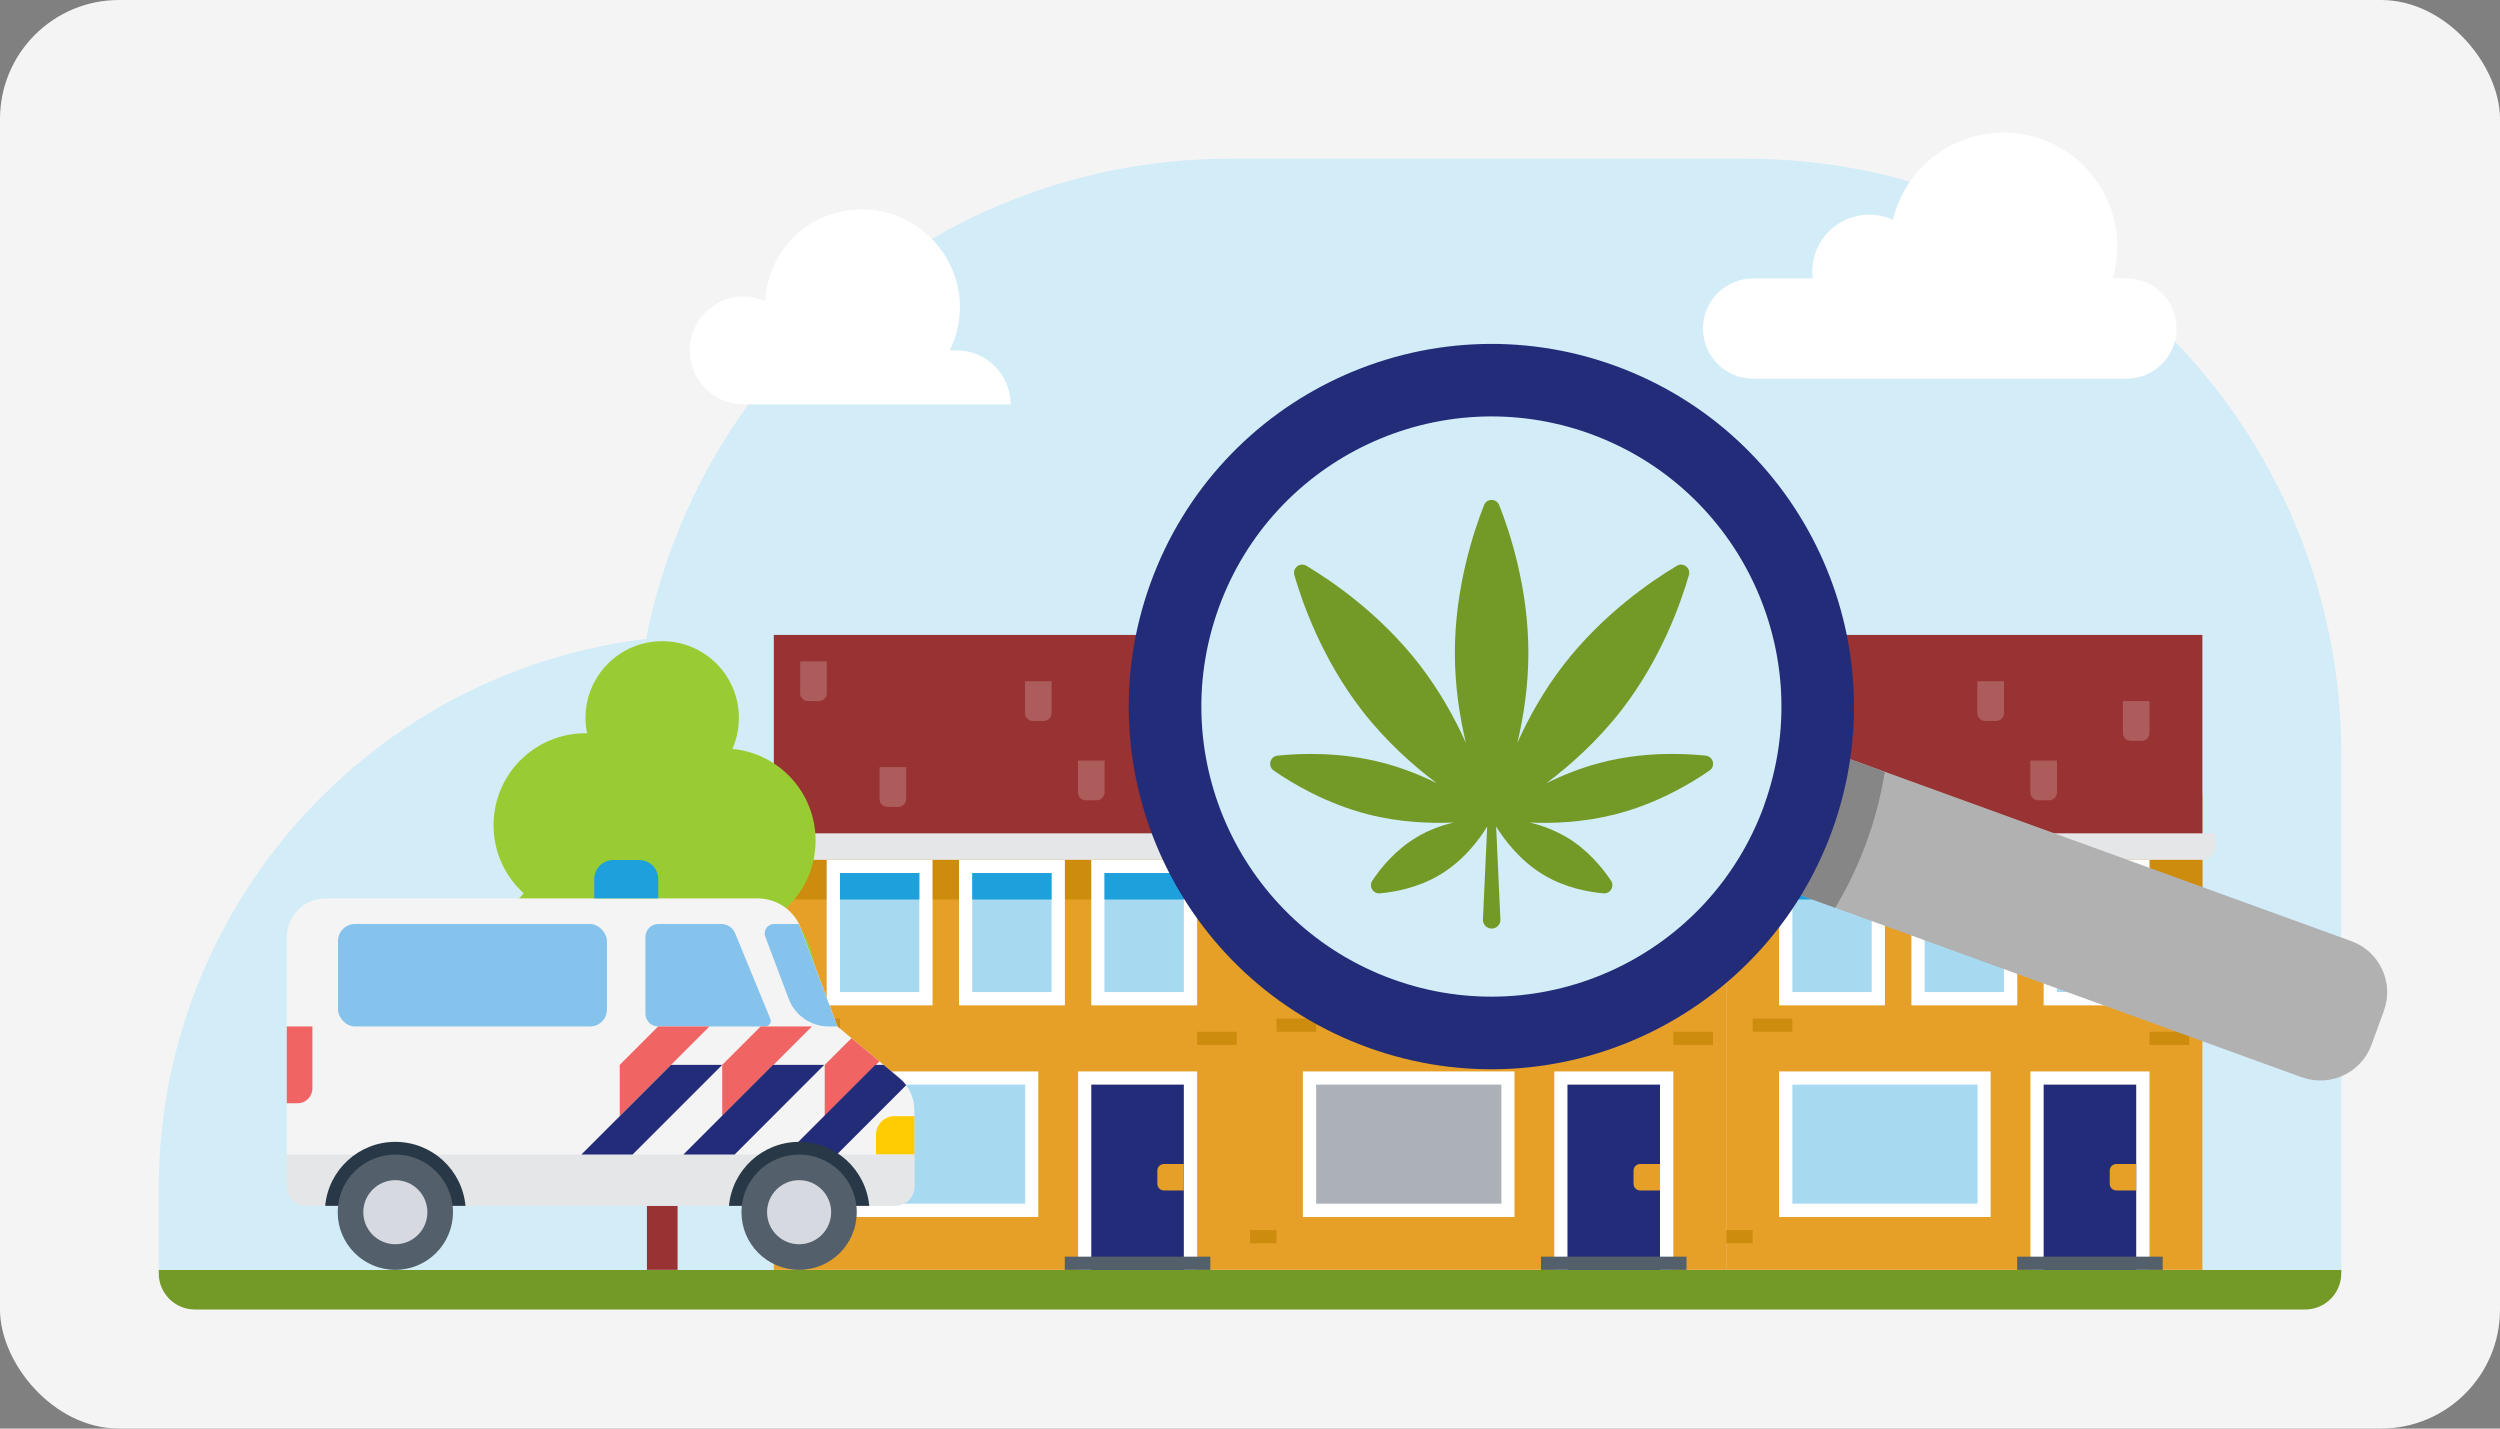 <?xml version="1.0" encoding="UTF-8"?>
<svg xmlns="http://www.w3.org/2000/svg" viewBox="0 0 252 144">
  <rect x="0" y="0" width="252" height="144" fill="#808080" stroke="none"/>
  <defs>
    <style>
      .cls-1 {
        fill: #f06464;
      }

      .cls-2 {
        fill: #f4f4f4;
      }

      .cls-3 {
        fill: #fff;
      }

      .cls-4 {
        fill: #ffcb03;
      }

      .cls-5 {
        fill: #e6a028;
      }

      .cls-6 {
        fill: #e4e6e8;
      }

      .cls-7 {
        fill: #739926;
      }

      .cls-8 {
        fill: #933;
      }

      .cls-9 {
        fill: #abb1b7;
      }

      .cls-10 {
        fill: #b1b1b1;
      }

      .cls-11 {
        fill: #cd8c0d;
      }

      .cls-12 {
        fill: #ad5c5c;
      }

      .cls-13 {
        fill: #d6dae0;
      }

      .cls-14 {
        fill: #d2ecf8;
      }

      .cls-15 {
        fill: #a7daf1;
      }

      .cls-16 {
        fill: #232c78;
      }

      .cls-17 {
        fill: #1ea0dc;
      }

      .cls-18 {
        fill: #86c3ec;
      }

      .cls-19 {
        fill: #868686;
      }

      .cls-20 {
        fill: #9c3;
      }

      .cls-21 {
        fill: #283846;
      }

      .cls-22 {
        fill: #53606b;
      }
    </style>
  </defs>
  <g id="Achtergronden">
    <rect class="cls-2" width="252" height="144" rx="12" ry="12"/>
    <path class="cls-7" d="m16,128h220v.35c0,2.02-1.64,3.65-3.65,3.65H19.65c-2.02,0-3.65-1.64-3.65-3.65v-.35h0Z"/>
    <path class="cls-14" d="m124,16h52c33.11,0,60,26.89,60,60v52H64v-52c0-33.11,26.89-60,60-60Z"/>
    <path class="cls-14" d="m71.85,64h64.15v64H16v-8.15c0-30.83,25.03-55.85,55.85-55.85Z"/>
  </g>
  <g id="Grafieken">
    <path class="cls-3" d="m95.73,35.32c.64-1.28,1.01-2.71,1.03-4.23.08-5.41-4.37-9.96-9.79-9.98s-9.54,4.07-9.84,9.23c-.74-.32-1.56-.49-2.42-.45-2.85.12-5.13,2.47-5.19,5.32-.06,3.05,2.39,5.55,5.43,5.55h26.92c0-3-2.43-5.44-5.44-5.44h-.71Z"/>
    <path class="cls-3" d="m214.34,28.05h-1.38c.3-1.02.46-2.1.46-3.21h0c0-6.34-5.14-11.47-11.47-11.47h0c-5.41,0-9.94,3.75-11.15,8.79-.73-.33-1.53-.52-2.39-.52-3.17,0-5.74,2.57-5.74,5.74,0,.23.02.46.05.69h-6.01c-2.79,0-5.05,2.26-5.05,5.05s2.26,5.05,5.05,5.05h37.64c2.79,0,5.05-2.26,5.05-5.05s-2.26-5.05-5.05-5.05Z"/>
    <g>
      <rect class="cls-5" x="174" y="80" width="48" height="48"/>
      <rect class="cls-11" x="174" y="86.67" width="48" height="4"/>
      <g>
        <rect class="cls-3" x="179.33" y="108" width="21.33" height="14.67"/>
        <rect class="cls-15" x="180.67" y="109.33" width="18.67" height="12"/>
      </g>
      <rect class="cls-3" x="179.33" y="86.67" width="10.67" height="14.67"/>
      <rect class="cls-15" x="180.67" y="88" width="8" height="12"/>
      <g>
        <rect class="cls-3" x="192.67" y="86.67" width="10.67" height="14.67"/>
        <rect class="cls-15" x="194" y="88" width="8" height="12"/>
      </g>
      <rect class="cls-3" x="206" y="86.67" width="10.67" height="14.67"/>
      <rect class="cls-15" x="207.33" y="88" width="8" height="12"/>
      <rect class="cls-8" x="174" y="64" width="48" height="21.33"/>
      <path class="cls-6" d="m172.67,84h50.67v1.3c0,.76-.61,1.37-1.37,1.37h-48.44c-.47,0-.86-.38-.86-.86v-1.81h0Z"/>
      <rect class="cls-11" x="216.67" y="104" width="4" height="1.33"/>
      <rect class="cls-11" x="176.67" y="102.67" width="4" height="1.33"/>
      <rect class="cls-11" x="174" y="124" width="2.67" height="1.33"/>
      <path class="cls-12" d="m176.67,66.67h2.67v3.21c0,.43-.35.79-.79.79h-1.1c-.43,0-.79-.35-.79-.79v-3.21h0Z"/>
      <path class="cls-12" d="m214,70.67h2.67v3.21c0,.43-.35.79-.79.79h-1.1c-.43,0-.79-.35-.79-.79v-3.21h0Z"/>
      <path class="cls-12" d="m184.67,77.33h2.67v3.21c0,.43-.35.79-.79.79h-1.1c-.43,0-.79-.35-.79-.79v-3.21h0Z"/>
      <path class="cls-12" d="m199.33,68.67h2.67v3.21c0,.43-.35.79-.79.79h-1.1c-.43,0-.79-.35-.79-.79v-3.21h0Z"/>
      <path class="cls-12" d="m204.67,76.67h2.67v3.21c0,.43-.35.79-.79.79h-1.1c-.43,0-.79-.35-.79-.79v-3.21h0Z"/>
      <rect class="cls-17" x="180.67" y="88" width="8" height="2.67"/>
      <rect class="cls-17" x="194" y="88" width="8" height="2.67"/>
      <rect class="cls-17" x="207.33" y="88" width="8" height="2.67"/>
      <g>
        <rect class="cls-3" x="204.67" y="108" width="12" height="20"/>
        <rect class="cls-16" x="206" y="109.33" width="9.33" height="18.67"/>
        <rect class="cls-22" x="203.33" y="126.67" width="14.67" height="1.33"/>
        <path class="cls-5" d="m213.33,117.33h2v2.67h-2c-.37,0-.67-.3-.67-.67v-1.33c0-.37.3-.67.67-.67Z"/>
      </g>
    </g>
    <g>
      <rect class="cls-5" x="126" y="80" width="48" height="48"/>
      <rect class="cls-11" x="126" y="86.67" width="48" height="4"/>
      <g>
        <rect class="cls-3" x="131.33" y="108" width="21.33" height="14.67"/>
        <rect class="cls-9" x="132.67" y="109.33" width="18.67" height="12"/>
      </g>
      <rect class="cls-3" x="131.33" y="86.67" width="10.67" height="14.67"/>
      <rect class="cls-15" x="132.67" y="88" width="8" height="12"/>
      <g>
        <rect class="cls-3" x="144.67" y="86.67" width="10.67" height="14.67"/>
        <rect class="cls-15" x="146" y="88" width="8" height="12"/>
      </g>
      <rect class="cls-3" x="158" y="86.67" width="10.67" height="14.67"/>
      <rect class="cls-15" x="159.33" y="88" width="8" height="12"/>
      <rect class="cls-8" x="126" y="64" width="48" height="21.33"/>
      <path class="cls-6" d="m124.67,84h50.67v1.3c0,.76-.61,1.37-1.37,1.37h-48.44c-.47,0-.86-.38-.86-.86v-1.81h0Z"/>
      <rect class="cls-11" x="168.67" y="104" width="4" height="1.33"/>
      <rect class="cls-11" x="128.67" y="102.67" width="4" height="1.33"/>
      <rect class="cls-11" x="126" y="124" width="2.67" height="1.33"/>
      <path class="cls-12" d="m128.67,66.67h2.67v3.21c0,.43-.35.79-.79.79h-1.1c-.43,0-.79-.35-.79-.79v-3.21h0Z"/>
      <path class="cls-12" d="m166,70.67h2.67v3.21c0,.43-.35.79-.79.79h-1.1c-.43,0-.79-.35-.79-.79v-3.21h0Z"/>
      <path class="cls-12" d="m136.67,77.33h2.67v3.21c0,.43-.35.79-.79.79h-1.1c-.43,0-.79-.35-.79-.79v-3.21h0Z"/>
      <path class="cls-12" d="m151.33,68.67h2.67v3.21c0,.43-.35.79-.79.79h-1.1c-.43,0-.79-.35-.79-.79v-3.21h0Z"/>
      <path class="cls-12" d="m156.67,76.67h2.67v3.21c0,.43-.35.79-.79.79h-1.1c-.43,0-.79-.35-.79-.79v-3.21h0Z"/>
      <rect class="cls-17" x="132.67" y="88" width="8" height="2.67"/>
      <rect class="cls-17" x="146" y="88" width="8" height="2.67"/>
      <rect class="cls-17" x="159.33" y="88" width="8" height="2.67"/>
      <g>
        <rect class="cls-3" x="156.67" y="108" width="12" height="20"/>
        <rect class="cls-16" x="158" y="109.33" width="9.33" height="18.67"/>
        <rect class="cls-22" x="155.33" y="126.67" width="14.67" height="1.33"/>
        <path class="cls-5" d="m165.33,117.33h2v2.67h-2c-.37,0-.67-.3-.67-.67v-1.33c0-.37.3-.67.67-.67Z"/>
      </g>
    </g>
    <g>
      <rect class="cls-5" x="78" y="80" width="48" height="48"/>
      <rect class="cls-11" x="78" y="86.67" width="48" height="4"/>
      <g>
        <rect class="cls-3" x="83.33" y="108" width="21.33" height="14.67"/>
        <rect class="cls-15" x="84.67" y="109.33" width="18.67" height="12"/>
      </g>
      <rect class="cls-3" x="83.33" y="86.67" width="10.67" height="14.67"/>
      <rect class="cls-15" x="84.67" y="88" width="8" height="12"/>
      <g>
        <rect class="cls-3" x="96.67" y="86.67" width="10.67" height="14.67"/>
        <rect class="cls-15" x="98" y="88" width="8" height="12"/>
      </g>
      <rect class="cls-3" x="110" y="86.67" width="10.67" height="14.67"/>
      <rect class="cls-15" x="111.33" y="88" width="8" height="12"/>
      <rect class="cls-8" x="78" y="64" width="48" height="21.33"/>
      <path class="cls-6" d="m76.67,84h50.67v1.3c0,.76-.61,1.37-1.37,1.37h-48.44c-.47,0-.86-.38-.86-.86v-1.81h0Z"/>
      <rect class="cls-11" x="120.67" y="104" width="4" height="1.33"/>
      <rect class="cls-11" x="80.67" y="102.67" width="4" height="1.33"/>
      <rect class="cls-11" x="78" y="124" width="2.67" height="1.33"/>
      <path class="cls-12" d="m80.67,66.67h2.67v3.21c0,.43-.35.79-.79.79h-1.1c-.43,0-.79-.35-.79-.79v-3.21h0Z"/>
      <path class="cls-12" d="m118,70.67h2.67v3.21c0,.43-.35.79-.79.79h-1.1c-.43,0-.79-.35-.79-.79v-3.21h0Z"/>
      <path class="cls-12" d="m88.67,77.33h2.67v3.21c0,.43-.35.79-.79.79h-1.1c-.43,0-.79-.35-.79-.79v-3.21h0Z"/>
      <path class="cls-12" d="m103.33,68.67h2.67v3.21c0,.43-.35.79-.79.79h-1.1c-.43,0-.79-.35-.79-.79v-3.21h0Z"/>
      <path class="cls-12" d="m108.67,76.67h2.67v3.21c0,.43-.35.79-.79.79h-1.1c-.43,0-.79-.35-.79-.79v-3.21h0Z"/>
      <rect class="cls-17" x="84.67" y="88" width="8" height="2.67"/>
      <rect class="cls-17" x="98" y="88" width="8" height="2.67"/>
      <rect class="cls-17" x="111.33" y="88" width="8" height="2.67"/>
      <g>
        <rect class="cls-3" x="108.67" y="108" width="12" height="20"/>
        <rect class="cls-16" x="110" y="109.33" width="9.33" height="18.67"/>
        <rect class="cls-22" x="107.33" y="126.67" width="14.67" height="1.33"/>
        <path class="cls-5" d="m117.33,117.33h2v2.67h-2c-.37,0-.67-.3-.67-.67v-1.33c0-.37.3-.67.67-.67Z"/>
      </g>
    </g>
    <g>
      <rect class="cls-8" x="65.21" y="104.82" width="3.09" height="23.18"/>
      <path class="cls-20" d="m79.07,91.68c1.93-1.7,3.14-4.18,3.14-6.96,0-4.82-3.68-8.79-8.39-9.23.43-.96.66-2.02.66-3.13,0-4.27-3.46-7.73-7.73-7.73s-7.73,3.46-7.73,7.73c0,.53.05,1.05.16,1.55-.05,0-.1,0-.16,0-5.12,0-9.27,4.15-9.27,9.27,0,2.72,1.17,5.17,3.04,6.86-1.89,2.06-3.04,4.81-3.04,7.82,0,6.4,5.19,11.59,11.59,11.59,2.77,0,5.31-.97,7.31-2.6,1.28.67,2.74,1.05,4.28,1.05,5.12,0,9.27-4.15,9.27-9.27,0-2.77-1.22-5.26-3.14-6.96Z"/>
    </g>
    <g>
      <path class="cls-10" d="m232.02,108.59l-56.68-20.59,5-13.71,56.68,20.58c2.84,1.03,4.31,4.16,3.28,7,0,0,0,0,0,.01l-1.25,3.43c-1.04,2.84-4.18,4.31-7.03,3.27Z"/>
      <path class="cls-19" d="m175.34,88l9.65,3.51c2.52-4.21,4.22-8.86,5-13.71l-9.65-3.51-5,13.71Z"/>
      <path class="cls-16" d="m184.71,83.64c-6.86,18.98-27.81,28.82-46.79,21.96-18.98-6.86-28.82-27.81-21.96-46.79,6.86-18.98,27.81-28.82,46.79-21.96.04.01.07.03.11.04,18.91,6.92,28.67,27.81,21.85,46.75Z"/>
      <path class="cls-14" d="m177.84,81.15c-5.49,15.19-22.25,23.05-37.43,17.57-15.19-5.49-23.05-22.25-17.57-37.43,5.49-15.19,22.25-23.05,37.43-17.57.03.01.06.02.08.03,15.13,5.53,22.94,22.25,17.48,37.4Z"/>
      <path class="cls-7" d="m157.89,84.38c-1.24-.73-2.53-1.19-3.69-1.47,2.29.11,5.37,0,8.6-.82,4.21-1.07,7.63-3.11,9.52-4.42.63-.44.38-1.42-.38-1.5-2.28-.24-6.26-.4-10.47.68-2.09.53-3.98,1.3-5.59,2.1,2.37-1.79,5.15-4.25,7.59-7.4,3.98-5.15,5.95-10.74,6.77-13.58.21-.72-.57-1.32-1.21-.94-2.53,1.51-7.44,4.84-11.42,9.99-2.05,2.65-3.56,5.41-4.66,7.86.62-2.61,1.11-5.73,1.11-9.07,0-6.51-1.85-12.14-2.94-14.89-.28-.7-1.26-.7-1.53,0-1.08,2.74-2.94,8.38-2.94,14.89,0,3.35.49,6.46,1.11,9.07-1.1-2.45-2.62-5.21-4.66-7.86-3.98-5.15-8.89-8.48-11.42-9.99-.64-.38-1.42.22-1.21.94.82,2.83,2.8,8.43,6.77,13.58,2.43,3.15,5.21,5.62,7.59,7.4-1.61-.8-3.5-1.57-5.59-2.1-4.21-1.07-8.19-.92-10.47-.68-.76.08-1.01,1.06-.38,1.5,1.89,1.31,5.3,3.34,9.52,4.42,3.22.82,6.3.92,8.6.82-1.16.28-2.45.73-3.69,1.47-2.17,1.29-3.66,3.14-4.49,4.39-.38.58.07,1.34.76,1.28,1.49-.13,3.83-.56,6-1.84,2.5-1.48,4.1-3.71,4.82-4.9l-.43,9.37c-.02.5.38.92.88.92h0c.5,0,.91-.42.88-.92l-.43-9.37c.73,1.19,2.33,3.42,4.82,4.9,2.17,1.29,4.51,1.71,6,1.84.69.06,1.14-.7.76-1.28-.83-1.24-2.32-3.1-4.49-4.39Z"/>
    </g>
    <g>
      <path class="cls-2" d="m92.16,119.61v-7.74c0-1.23-.55-2.4-1.49-3.19l-6.25-5.21-3.87-10.33h0c-.79-1.58-2.41-2.58-4.18-2.58h-43.56c-2.16,0-3.9,1.75-3.9,3.9v25.14c0,1.07.87,1.94,1.94,1.94h59.38c1.07,0,1.94-.87,1.94-1.94Z"/>
      <path class="cls-1" d="m28.91,103.47h2.58v6.24c0,.83-.67,1.5-1.5,1.5h-1.08v-7.75Z"/>
      <path class="cls-4" d="m90.18,112.51h1.99v3.87h-3.87v-1.99c0-1.04.84-1.89,1.89-1.89Z"/>
      <path class="cls-6" d="m28.91,116.38h63.26v3.23c0,1.07-.87,1.94-1.94,1.94H30.84c-1.07,0-1.94-.87-1.94-1.94v-3.23h0Z"/>
      <rect class="cls-18" x="34.07" y="93.14" width="27.11" height="10.33" rx="1.71" ry="1.71"/>
      <path class="cls-18" d="m77.13,103.47h-10.78c-.71,0-1.29-.58-1.29-1.29v-7.75c0-.71.58-1.29,1.29-1.29h6.37c.61,0,1.15.37,1.38.93l3.55,8.63c.15.37-.12.77-.52.77Z"/>
      <path class="cls-18" d="m84.42,103.47h-.88c-1.8,0-3.42-1.12-4.05-2.81l-2.35-6.25c-.23-.61.22-1.27.88-1.27h2.52l3.87,10.33Z"/>
      <path class="cls-17" d="m61.8,86.69h2.64c1.05,0,1.91.86,1.91,1.91v1.96h-6.45v-1.96c0-1.05.86-1.91,1.91-1.91Z"/>
      <polygon class="cls-1" points="66.34 103.47 62.47 107.34 62.47 112.51 71.51 103.47 66.34 103.47"/>
      <polygon class="cls-16" points="67.64 107.34 58.6 116.38 63.76 116.38 72.8 107.34 67.64 107.34"/>
      <polygon class="cls-1" points="76.67 103.47 72.8 107.34 72.8 112.51 81.84 103.47 76.67 103.47"/>
      <polygon class="cls-1" points="85.83 104.65 83.13 107.34 83.13 112.51 88.64 106.99 85.83 104.65"/>
      <polygon class="cls-16" points="77.92 107.34 68.88 116.38 74.05 116.38 83.08 107.34 77.92 107.34"/>
      <path class="cls-16" d="m88.23,107.34l-9.04,9.04h5.16l6.99-6.99s-.2-.32-.67-.71l-1.6-1.34h-.83Z"/>
      <path class="cls-21" d="m87.62,121.55c-.33-3.62-3.37-6.45-7.07-6.45s-6.74,2.84-7.07,6.45h14.14Z"/>
      <circle class="cls-22" cx="80.55" cy="122.19" r="5.81"/>
      <circle class="cls-13" cx="80.55" cy="122.19" r="3.23"/>
      <path class="cls-21" d="m46.92,121.55c-.33-3.62-3.37-6.45-7.07-6.45s-6.74,2.84-7.07,6.45h14.14Z"/>
      <circle class="cls-22" cx="39.85" cy="122.19" r="5.81"/>
      <circle class="cls-13" cx="39.85" cy="122.19" r="3.23"/>
    </g>
  </g>
</svg>